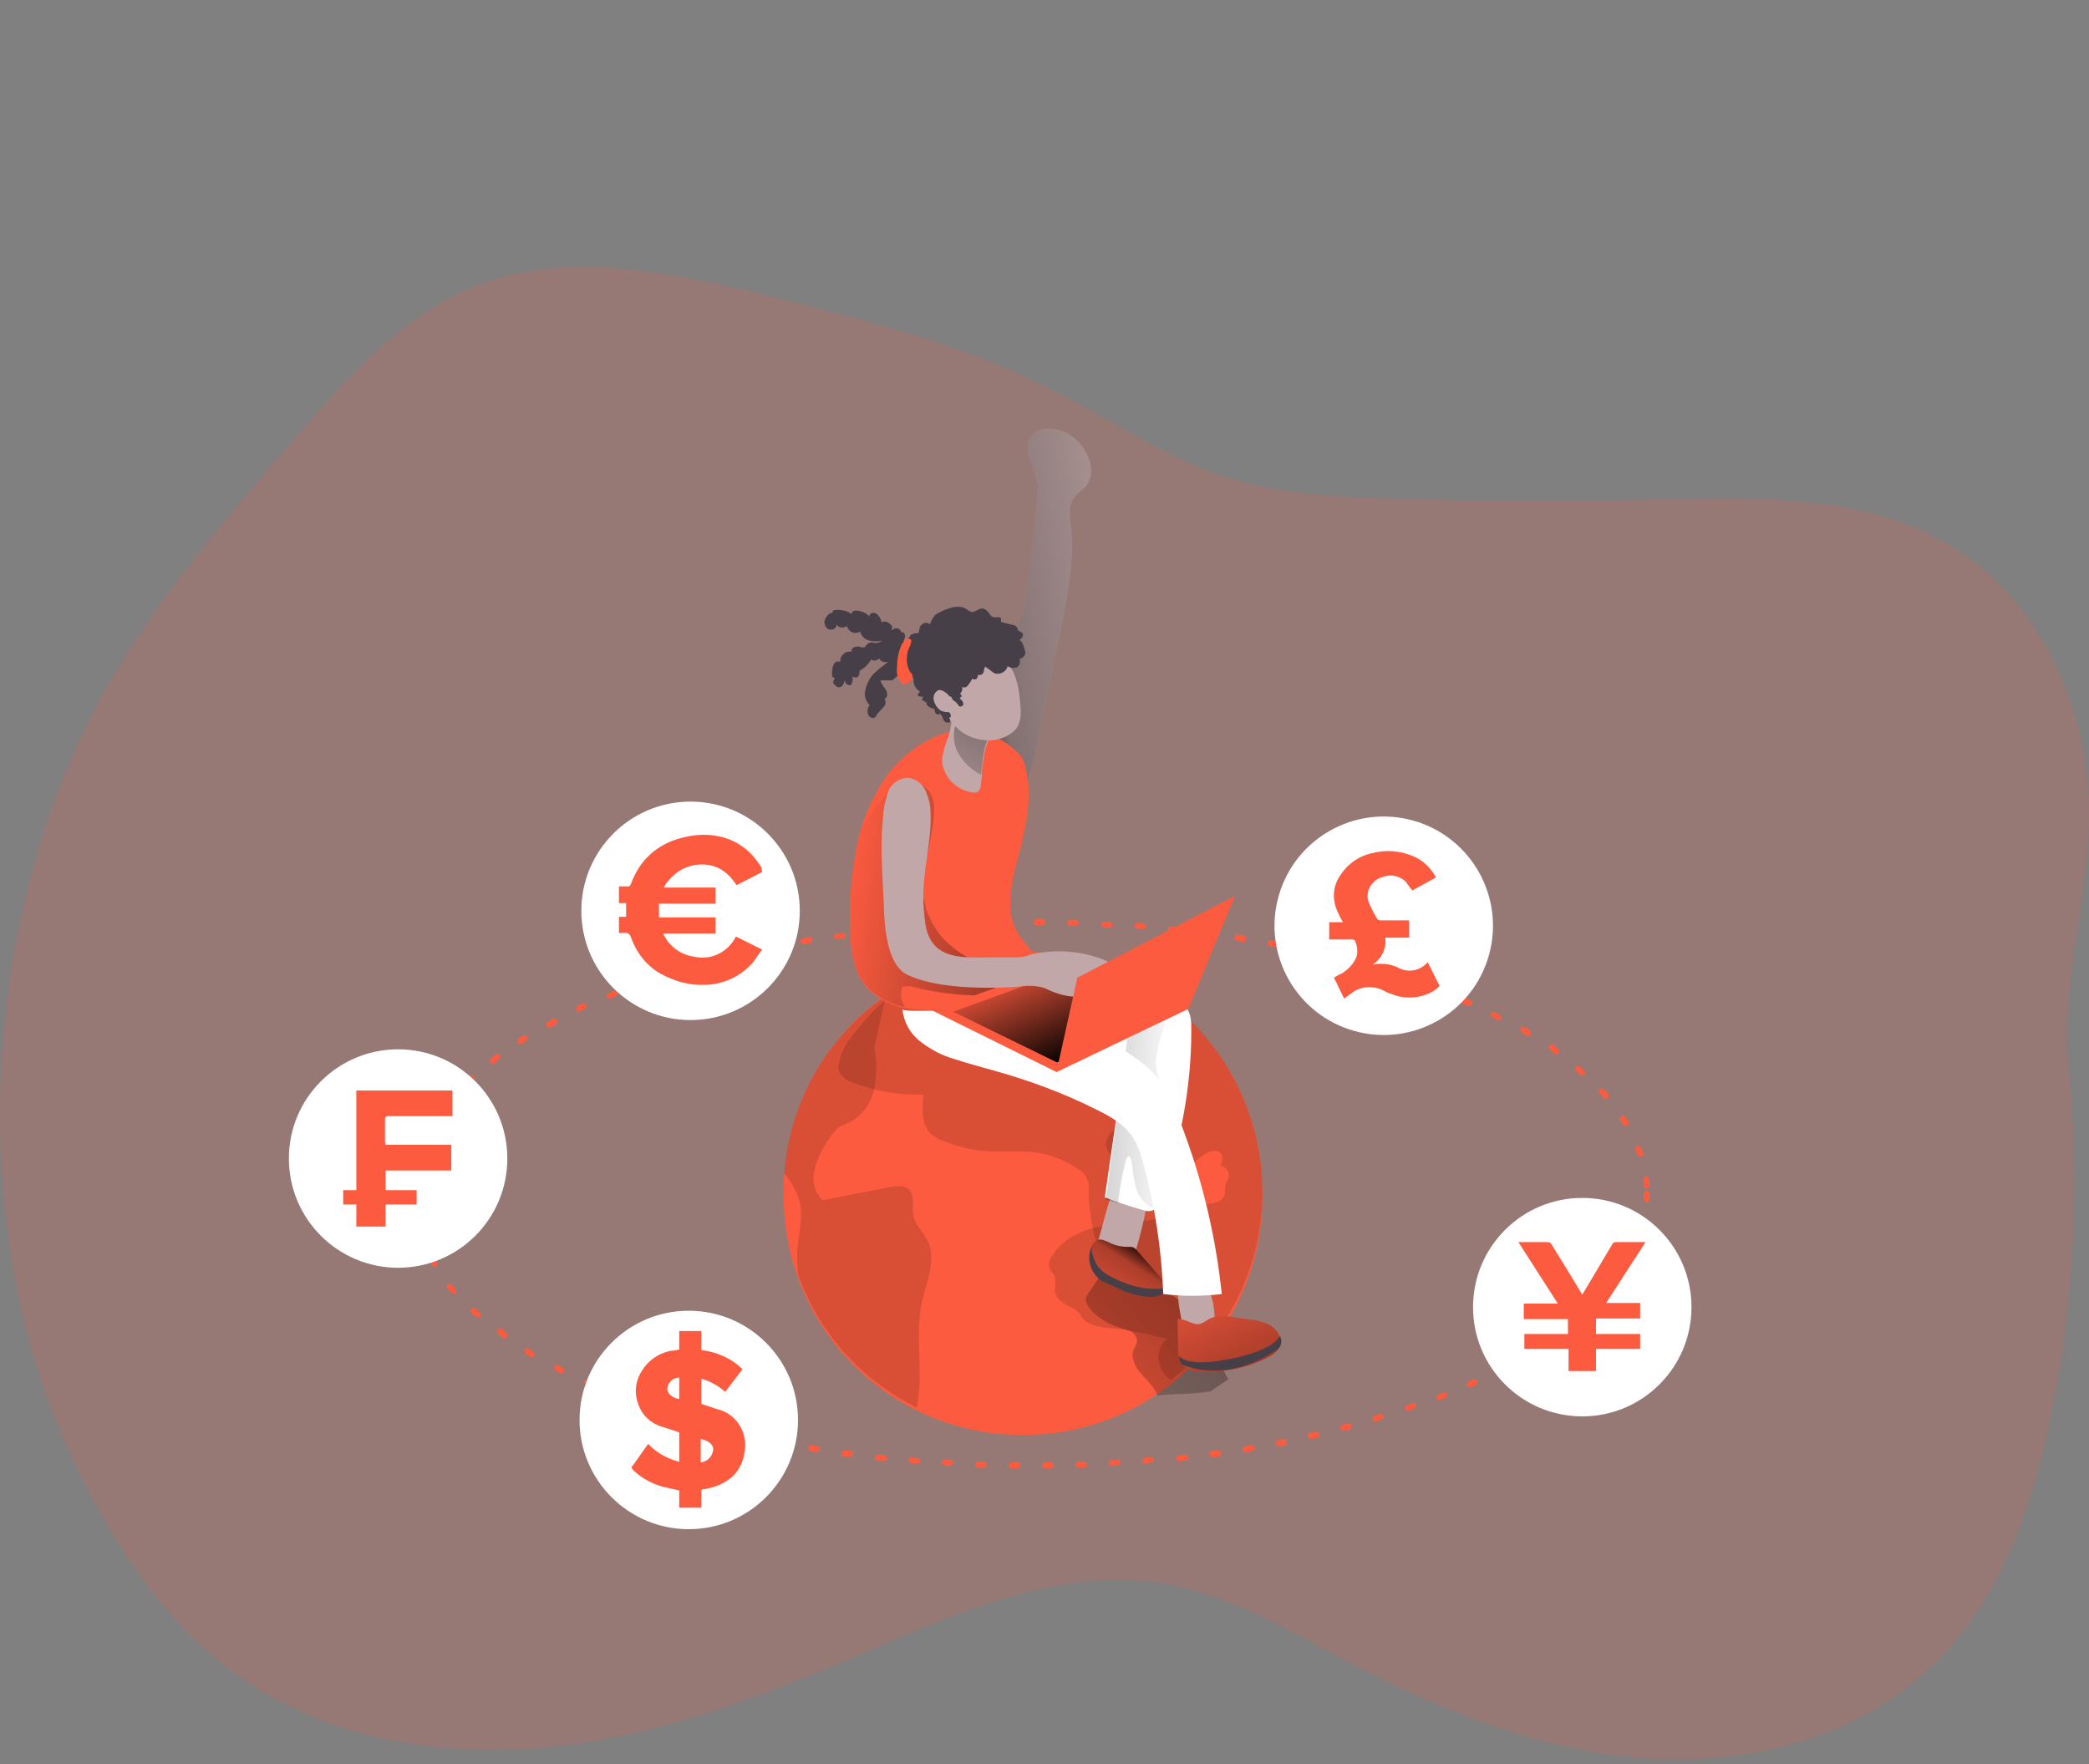 <svg xmlns="http://www.w3.org/2000/svg" xmlns:xlink="http://www.w3.org/1999/xlink" width="350" height="295.6"><rect width="100%" height="100%" fill="#808080" stroke="none"/><style>.O{fill:#fc5b3f}.P{fill:#c1a7a7}.Q{fill:#fff}.R{enable-background:new}</style><path d="M140.2 52.5l-11-2.8c-16.1-3.9-33.5-7.9-49-2-12.6 4.9-22 15.5-30.8 25.7-11.6 13.4-23.2 27-31.9 42.4-20.5 36.7-23.6 88.6-6.2 126.7 6.9 15.2 16.1 29.9 30 39.2 14.4 9.7 32.6 12.7 49.9 11.1s33.9-7.6 49.8-14.3c17.8-7.6 36.6-16.7 55.6-12.9 9.9 2 18.8 7.2 27.7 12 15.6 8.3 32.4 15.4 50.1 16.9s36.5-3 49.3-15.4c12.5-12 17.8-29.6 20.8-46.6 3.2-17.7 3.8-35.8 2.1-53.6-1.7-17.3 5.6-33.8 2.7-51.6-2.2-13.9-9.5-27.5-21.4-35.2-14.7-9.5-33.6-8.8-51.1-8.4-14.9.4-29.8.3-44.8-.2-9.2-.3-18.3-.8-27.1-3.7-9.9-3.3-18.6-9.4-27.9-14.1-11.6-6.1-24.1-9.9-36.8-13.2z" opacity=".18" class="O R"></path><use xlink:href="#J" class="P"></use><linearGradient id="A" gradientUnits="userSpaceOnUse" x1="154.274" y1="106.641" x2="203.039" y2="99.254"><stop offset=".01"></stop><stop offset=".13" stop-opacity=".69"></stop><stop offset=".25" stop-opacity=".32"></stop><stop offset="1" stop-opacity="0"></stop></linearGradient><use xlink:href="#J" fill="url(#A)"></use><path d="M211.5 199.7c.4 22.2-17.3 40.4-39.5 40.7-22.2.4-40.4-17.3-40.7-39.5v-1.2c0-1 0-2.1.1-3.1 1.7-22.1 20.9-38.7 43-37 20.9 1.7 37.1 19.1 37.1 40.1z" class="O"></path><g fill="#020202" class="R"><path d="M154.5 218c-1.3 5.8.3 12-.9 17.8-9.3-4.6-16.4-12.5-19.9-22.3-.2-2-.2-4 .1-6 .3-2.2.7-4.3.1-6.5-.6-1.6-1.4-3.1-2.5-4.4.9-11.9 7-22.7 16.8-29.6.1.3.1.6 0 .8l-1.7 7.7a19.42 19.42 0 010 6.8c-.4 2.2-1.8 4.3-3.7 5.5-.7.3-1.5.7-2.2 1-.7.6-1.2 1.2-1.7 2-1.1 1.6-2 3.3-2.4 5.1-.5 1.9 0 3.8 1.3 5.2l11.2-2.2c1.1-.2 2.6-.4 3.4.5.9 1 .4 2.7.6 4.1.3 1.8 1.9 3.1 2.6 4.8 1.2 3.1-.4 6.5-1.1 9.7z" opacity=".14"></path><path d="M144.3 171.7c-1.6 1.9-3.3 3.8-3.7 6.3-.2.6-.2 1 0 1.6.5.8 1.2 1.4 2.1 1.7 3.8 1.5 7.9 2.2 12 2.1-.2 2.2-.4 5 1.3 6.6.7.6 1.4.9 2.2 1.2 2.5 1 5.1 1.6 7.9 1.7 2.2.1 4.6-.1 6.8.1 2.8.3 5.4 1.3 7.8 2.9.6.4 1.1.8 1.4 1.5a3.73 3.73 0 01.3 2.1c0 2.4.4 4.9.9 7.3.6 2.3 1.6 4.7 3.6 6.1 1 .7 2.2 1.2 3.4 1.5l8.1 2.7c.2.1.4.1.7.1.2-.1.4-.3.5-.5.8-1.8 1.8-3.7 1.4-5.6s-1.9-3.4-2.6-5.1c-1.1-2.8-.3-6.2-1.2-9.1-.7-1.8-1.8-3.4-3.1-4.6-2.3-2.2-4.8-4.4-7.4-6.4-4.1-3.3-8.3-6.6-13.1-8.7-2-.8-4.1-1.7-5.2-3.5-1.3-2.2-.7-5.1-2.2-7.2-1.2-1.7-3.4-2.3-5.4-2.4a19.42 19.42 0 00-9.8 2.3c-3.2 1-4.7 2.9-6.7 5.3z" opacity=".14"></path><path d="M211.5 199.7c0 12.3-5.6 23.9-15.3 31.5a4.67 4.67 0 01-1.4-1.4c-1.2-1.8-.8-4.7 1.1-5.7-.7.4-3.4-.6-4.1-.7l-4.1-.7c-2-.3-5.4-.2-6.6-2.2-.1-.3-.3-.6-.5-.7-.3-.3-.6-.5-.8-.6-1.2-.6-2.7-1.3-3-2.6-.2-1 .3-2.2-.2-3-.2-.3-.4-.5-.6-.7-.4-.8-.3-1.8.3-2.5 1.8-3 5.3-4.5 8.8-5.1s7-.5 10.4-1.5c2.2-.7 4.1-1.7 6.4-2 1.2-.2 2.7-.3 3.2-1.4.3-.7 0-1.4.3-2.1.1-.3.3-.6.4-.8.3-.8-.2-1.8-1-2.1-.1 0-.2-.1-.3-.1.3-.7.5-1.7-.1-2.2-.4-.3-.9-.4-1.5-.2-1.4.4-2.4 1.6-3.7 2.4-4 2.8-9.5 1.9-12.8-1.5-.6-.5-.9-1.1-1.1-1.8-.1-1.2.6-2.3 1.7-2.9 1.1-.5 2.2-.7 3.5-.7-.5-2.9-.9-5.8-1.3-8.7-6.6 1.8-9.4-4.6-10.3-9.8s2.8-7.2 7.7-7.5c14.9 6.2 24.9 21 24.9 37.3z" opacity=".14"></path></g><linearGradient id="B" gradientUnits="userSpaceOnUse" x1="215.28" y1="203.013" x2="159.334" y2="254.728"><stop offset=".01"></stop><stop offset=".13" stop-opacity=".69"></stop><stop offset=".25" stop-opacity=".32"></stop><stop offset="1" stop-opacity="0"></stop></linearGradient><path d="M181.9 217.5c0 2.2 3.6 4.3 5.3 4.8l2.2.7c.7.4 1.1 1 1.1 1.8-.1.7-.6 1.1-.7 1.8-.1.6 0 1.1.2 1.6.7 2.2 3.3 3.5 3.9 5.6 3.7-.4 5.3-.1 8.9-.7l3-2-4.6-8.5c-.6-1.2-1.3-2.3-2.2-3.4-1-1-2.2-2-3.4-2.7-3.2-2.1-6.5-3.9-9.9-5.5.6.4-3.8 6-3.8 6.5z" fill="url(#B)"></path><path d="M184.1 207.5c-.4 1.2-.7 2.6 0 3.7.4.5.8.7 1.3.9 1.2.6 2.7.5 3.8-.4.6-.7.9-1.4 1.1-2.2.9-3 1.6-6 2.1-9.1.1-.3.1-.6 0-.8-.2-.3-.4-.6-.7-.7-1.6-.8-4.1-1.6-5.1.4-1.1 2.5-1.7 5.6-2.5 8.2z" class="P"></path><use xlink:href="#K" class="O"></use><path d="M203.5 221.2c0 .2 0 .5-.1.7s-.3.4-.5.6a3.81 3.81 0 01-2.2.7c-.8 0-1.6-.3-2.2-.9-.4-.6-.6-1.3-.7-2-.3-1.5-.5-3.1-.5-4.6-.1-.4.1-.7.5-.7h.1c1.3-.3 3.7-.9 4.4.7.9 1.6 1.2 3.5 1.2 5.5z" class="P"></path><use xlink:href="#L" class="O"></use><linearGradient id="C" gradientUnits="userSpaceOnUse" x1="191.647" y1="208.213" x2="182.782" y2="222.275"><stop offset=".01"></stop><stop offset=".13" stop-opacity=".69"></stop><stop offset=".25" stop-opacity=".32"></stop><stop offset="1" stop-opacity="0"></stop></linearGradient><use xlink:href="#K" fill="url(#C)"></use><path d="M182.9 209.7l.3 1c.2.5.4.9.6 1.3.4.5.7.8 1.2 1.2 1.2.8 2.5 1.4 3.9 1.9 2.2.8 4.4 1 6.6.7a2.17 2.17 0 01-1 1.1c-.5.2-1 .4-1.5.4-2.1-.1-4.1-.6-5.9-1.6l-2.1-.9c-.3-.1-.6-.3-.8-.5-.4-.3-.7-.7-.9-1-.5-.7-.7-1.5-.8-2.3 0-.4 0-.8.1-1.2 0-.2.3-.9.5-.9-.2.2-.2.5-.2.8z" fill="#473f47"></path><linearGradient id="D" gradientUnits="userSpaceOnUse" x1="210.353" y1="235.52" x2="198.894" y2="209.747"><stop offset=".01"></stop><stop offset=".13" stop-opacity=".69"></stop><stop offset=".25" stop-opacity=".32"></stop><stop offset="1" stop-opacity="0"></stop></linearGradient><use xlink:href="#L" fill="url(#D)"></use><path d="M195.9 167.4c1 .2 2.1.7 2.8 1.4.9 1 .9 2.5.9 3.8 0 9.8-1.9 19.5-5.3 28.6-.2.7-.6 1.3-1.2 1.6-.6.2-1.1.1-1.7-.1-2.2-.6-4.2-1.3-6.3-2.1l2.7-18.6c.1-.6.1-1-.1-1.6-.2-.4-.5-.7-.8-.8-3.2-2.3-6.5-4.4-9.9-6.2-2.8-1.4-6-3.1-6.7-6.2-.3-1-.1-2.2.6-3 .5-.5.9-.7 1.5-1 1.9-.9 4.1-2.1 6.3-1.9 1.7.2 2.3 1.1 3.7 1.9 4 2.2 9.3 2.9 13.5 4.2z" class="Q"></path><linearGradient id="E" gradientUnits="userSpaceOnUse" x1="127.954" y1="183.409" x2="197.419" y2="186.218"><stop offset="0"></stop><stop offset="1" stop-opacity="0"></stop></linearGradient><path d="M187.4 201.6c-.2-.1.6-4.5.7-4.9.2-.8.8-4.7 1.5-2.1.1.6.2 1.1.2 1.8l.4 2.1c.1.6.3 1 .5 1.6.5.7 1 1.4 1.7 1.9.1.1.3.2.5.3.3 0 .5-.3.6-.5.3-.7.4-1.6.4-2.4.1-4.7 2.5-8.8 2.4-13.6 0-1.1-1.1-2.6-1.6-3.7-.4-.8-.7-1.8-.9-2.7-.6-3.2 1.3-6.3 1.6-9.5L189 173l-3.7 28 2.1.6z" fill="url(#E)"></path><path d="M170.9 164.7l-3.9 2c-.4.2-.7.3-1 .5-4.1 1.7-8.6 2.3-13 1.9-.5-.1-.9-.1-1.3-.2-2.5-.4-4.9-1.7-6.6-3.6-2.1-2.4-2.5-5.9-2.7-9.2v-.9a61.66 61.66 0 01.9-12.1c.7-4.8 2.6-9.3 5.3-13.2 1.9-2.5 4.3-4.6 7.1-6 2.9-1.5 6.4-2.2 9.5-1.2 1.6.6 3.1 1.5 4.4 2.6.5.4.9.7 1.3 1.2.6.7.8 1.6 1 2.5 1.3 5.6-.5 11.3-1.9 16.9-.7 3.2-1.3 6.6.1 9.6 1.9 4.1 7 5.8.8 9.2z" class="O"></path><linearGradient id="F" gradientUnits="userSpaceOnUse" x1="214.071" y1="158.502" x2="141.845" y2="148.222"><stop offset="0"></stop><stop offset="1" stop-opacity="0"></stop></linearGradient><path d="M170.9 164.7c-.1 1.3-1.8 1.8-3 1.9l-.8.1c-4.7.3-9.4-.2-13.9-1.3-.6-.2-1.1-.2-1.8-.1-.1 0-.2.1-.3.1v.3c-.3 1-.1 2.2.6 3-2.5-.4-4.9-1.7-6.6-3.6-2.1-2.4-2.5-5.9-2.7-9.2v-.9c-.1-2.4 0-4.8.2-7.2.1-2.2.4-4.3.9-6.4 1.3-3.9 3.7-7.4 6.9-10 .3-.3.7-.5 1-.7.8-.2 1.8-.1 2.5.5.7.3 1.2.7 1.7 1.3.6.8.9 1.8.9 2.8 0 1.4-.1 2.7-.4 4-.3 2-.7 4-1.3 5.9-.3.7-.5 1.4-.7 2.2a5.39 5.39 0 00.5 2.8c.4.7.4 1.6.7 2.4.6 1.7 1.5 3.3 2.7 4.6 2.5 2.7 5.9 4.4 9.5 5.1.7.1 1.5.3 2.2.6.8.3 1.2 1.1 1.2 1.8z" fill="url(#F)"></path><path d="M159.1 130.6c1 1.2 2.5 2.1 4.1 2.2.3 0 .5 0 .7-.2s.4-.6.4-.8c.1-.7.2-1.5.2-2.2s.2-1.9.3-2.5c.2-1.9.9-3.7 2.1-5.1.2-.3.5-.7.8-.8 2-1.8-6.1-1.1-7.1-3.5-1.2 1.6-1.1 3.8-1.7 5.7-.4.9-.7 1.9-.9 2.9-.4 1.3 0 2.9 1.1 4.3z" class="P"></path><linearGradient id="G" gradientUnits="userSpaceOnUse" x1="167.286" y1="114.46" x2="154.891" y2="141.516"><stop offset=".01"></stop><stop offset=".13" stop-opacity=".69"></stop><stop offset=".25" stop-opacity=".32"></stop><stop offset="1" stop-opacity="0"></stop></linearGradient><path d="M164.3 129.8l.1-.4.3-2.5c.2-1.9.9-3.7 2.1-5.1l.1-.2s-6.4-4.2-7 .7c-.8 4.9 4.4 7.5 4.4 7.5z" fill="url(#G)"></path><path d="M171 118.9c.1 1-.1 2.1-.6 3-.3.4-.6.7-.9.9-2.5 1.9-6.4 1.5-8.8-.5-2.4-2.2-3.9-5.1-3.9-8.4a6.51 6.51 0 011.3-4.7c1.3-1.2 3.1-1.7 4.8-1.3 2.3.6 4.4 1.8 6.1 3.5 1.5 1.7 1.9 5.1 2 7.5z" class="P"></path><path d="M193.9 180.5c1.3 1.7 2.3 3.6 3.1 5.6 4 9.8 6.6 20.1 7.7 30.7-3.3.4-6.6.4-9.8 0-.3-7.5-1.4-14.9-3.4-22.1-.4-1.5-.9-3-1.8-4.3-1.5-2.2-3.8-3.4-6.2-4.6-5.2-2.6-10.8-4.7-16.5-6.3-2.4-.7-4.8-1.3-7.2-2.1-2.1-.6-3.9-1.6-5.6-2.9s-2.8-3.3-3-5.4c0 .6 11.9 0 13-.2 3.7-.4 8.1-2.6 11.8-1 2.9 1.2 5.5 3.7 8.1 5.4 3.3 2.2 7.3 4.2 9.8 7.2z" class="Q"></path><path d="M177 179.6l-20.8-10.3 24-8.6 18.9 8.3z" class="O"></path><linearGradient id="H" gradientUnits="userSpaceOnUse" x1="181.105" y1="177.07" x2="173.101" y2="159.161"><stop offset="0"></stop><stop offset="1" stop-opacity="0"></stop></linearGradient><path d="M177.1 178l-17.4-8.5 20.1-7.3 15.8 7z" fill="url(#H)"></path><path d="M148.1 135.5c-.1.4-.1.7-.1 1-.6 5.2-.1 10.5.1 15.7.1 3.3.6 9.5 3.9 11.1 6.4 3.1 18.6 2 18.6 2 1.4-.2 2.9-.2 4.3.2.7.3 1.5.7 2.2.9 2.7 1 5.7.6 8.5 0 .5-.1.9-.2 1.4-.5 1.1-.7 1-2.5.2-3.6-.9-.9-2.2-1.6-3.4-1.9-3.6-1.2-7.4-1.3-11-.5-.5.2-.9.3-1.4.4-.6.1-1.1.1-1.7.1h-4.3c-5 .1-9.6.1-10.4-5.9-.3-2.2-.4-4.4-.2-6.6.3-3.9 1.3-8 1.1-11.9 0-1.3-.4-2.5-.9-3.7-.6-1.1-1.7-1.9-3-2a3.83 3.83 0 00-3.1 2.1c-.4 1.2-.7 2.2-.8 3.1z" class="P"></path><path d="M206.9 150.1l-26.4 13.7-3.5 15.8 22.1-10.6z" class="O"></path><path d="M171.2 107.6c-.1-.2-.3-.3-.4-.4.4-.2.6-.6.6-.9-.1-.4-.4-.4-.7-.6s-.1-.4-.4-.7c-.2-.2-.4-.3-.6-.3l-2-.5c0-.3.1-.6-.1-.7-.2-.2-.7 0-1.1-.1-.6-.1-.7-.7-1.2-1.1-.8-.8-1.5 0-2.2.2s-1.1-.7-2.1-.8c-.7-.1-1.4 0-2.2.3-.7.2-1.4.6-2.1 1-.4.5-.7 1-.9 1.6-.5-.4-1.1-.3-1.5.2l-.1.1c-.2.4-.1.8-.4 1.2h-.6c-.2.1-.4.1-.6.3-.3.3-.5.7-.5 1-.3-.1-.6-.1-.8.1.2-.3.3-.6.3-.8.1-.2 0-.5-.2-.7s-.6 0-.5.3c.2-.4 0-.8-.4-1-.4-.1-.8 0-1.1.3-.1-.1.1-.4.1-.6 0-.1-.1-.1-.1-.2-.3-.3-.6-.5-.8-.6-.3-.1-.7-.1-.9.1-.1-.7-.7-1.8-1.6-1.6-.3.1-.5.4-.4.6-.7-.7-1.5-1-2.4-1-.3 0-.7.3-.6.6-.8-.6-1.8-.8-2.8-.7-.2 0-.4.1-.4.3-.1.2.2.4.3.2-.5-.1-1 .1-1.3.6-.5.6-.5 1.4.1 2 .6.5 1.7 0 1.5-.7.5.6 1.1.7 1.8.3.2.7.9 1.3 1.7 1.1.2 0 .4-.1.5-.2.2.7.7 1.3 1.5 1.5a4.11 4.11 0 002.2 0c-.4.3-.8.5-1.4.4-.2-.1-.5-.1-.7 0-.3.1-.5.3-.7.6l-.1.1c-.2.1-.5.1-.7 0-.3-.1-.7-.1-1 0-.4.1-.6.5-.5.8-.8-.2-1.7.4-1.9 1.2v.5c-.5-.2-.9 0-1.1.4-.1.2-.2.4-.2.6-.1.4-.1.7-.1 1.1 0 .2 0 .3.1.4s.2.2.4.2c-.2.2-.3.6-.3.8 0 .1.1.2.2.3.2.2.4.4.6.4.3.1.5 0 .7-.2.3-.2.3-.7.5-.9 0 .2 0 .4.2.6.2.1.4.2.6.2.1 0 .1 0 .2-.1 0 0 .1-.1.1-.2.2-.4.2-.8.1-1.2.2.2.5.2.7.2.3-.1.4-.3.5-.6v-.4c0-.2.3-.3.5-.4.2-.2.4-.3.6-.5.1-.1.9-1 .8-1.1.5.3 1 .2 1.4-.2.3.6.9.7 1.5.6-.9.7-1.9 1.4-2.6 2.2s-1.2 2-1.3 3.1c0 .6.2 1.1.5 1.6.4.5 1 .7 1.6.5 0-.3-.4-.6-.7-.5h-.1c-.4.1-.6.4-.7.7-.2.4-.2.9 0 1.3s.7.6 1.1.4c.2-.2.3-.4.4-.6l1-1.1c.4-.4.5-.9.2-1.4.6-.3.5-1 .2-1.6-.4-.5-.7-.9-.9-1.5h2l.9-.8c.8.5 1.8.7 2.7.4-.2.9.3 1.9 1.1 2.3-.2.1-.4.3-.4.5s.2.3.3.3h.5c.1.1-.1.3-.1.5 0 .1.1.2.2.2.2.1.4.3.6.3-.1.1-.1.3 0 .4l.3.3c.3.2.7.3 1 .4 0 .2 0 .4.1.6a.55.55 0 00.5.3c.1 0 .2-.1.3-.1s.1.1.1.1c.2.2.3.4.4.7 0 .1.1.2.1.3.1.1.2.2.4.3s.4.1.6 0c.1-.1.1-.3.1-.4-.1-.1-.1-.3-.2-.4.1 0 .2 0 .3-.1v-.3c-.1-.3-.3-.5-.5-.7v-.1s0-.1.1-.1c.2-.2 0-.5-.1-.7s-.3-.5-.2-.7c.1-.1.1-.2.2-.3s.1-.4.2-.5.3 0 .4.1.1.3.2.4c.2.2.4.3.6.5.1.1.3.3.4.5s.4.2.6.1c.1-.1.2-.2.2-.3 0-.3-.1-.5-.3-.7l-.2-.2c-.1-.1-.1-.2 0-.3.1 0 .2 0 .2-.1v-.1c0-.1-.1-.2-.1-.2l-.1-.1v-.1c.1-.2.2-.3.3-.5.1-.3 0-.6-.2-.7.4.3.9.2 1.2-.2s.5-.7.7-1.1c.3.2.7.2.8-.1.2-.3.2-.7-.1-.8h-.3c.3.1.5.2.7.3.3 0 .6-.1.7-.3.2-.3.1-.8.4-1.1l1.5 1.1c.9.3 1.9-.2 2.2-1.1v-.1c.5.3 1 .4 1.6.2.5-.4.6-.9.4-1.4.6-.1 1-.6 1-1.1-.3-1.1-.4-1.4-.6-1.7zm26.3 119.5s.9 1.9 7.3.8c6.4-1 9.3-3 9.6-4.1a1.72 1.72 0 01-.7 2.5c-1.6.9-7.7 5.1-15.2 2.5 0 .1-.9-.1-1-1.7z" fill="#473f47"></path><path d="M157.5 115.6c-.1 0-.3 0-.4.1-.5.3-.7.8-.7 1.4.1.6.3 1 .7 1.5.2.2.4.4.6.5.3.1.7.2.9.2h.4c.3-.1.4-.4.4-.7.1-.7-.1-1.3-.4-2-.1-.2-.3-.4-.5-.5-.2-.2-.5-.4-1-.5z" class="P"></path><path d="M150.9 108.4c-.4 1-.6 2.2-.6 3.4-.1.7 0 1.2.2 1.8.2.4.5.7.7 1 .6.1 1.1-.2 1.5-.6.1-.1.2-.2.2-.4.1-.4-.1-.7-.4-1-.6-1-.7-2.3-.4-3.5.2-.7 1.3-2.3-.2-2.1-.3.2-.8.8-1 1.4zM170.4 246h-.9a.5.5 0 110-1h.9a.5.5 0 110 1zm4.7 0a.5.5 0 110-1h.9a.5.5 0 110 1h-.9zm-10.3-.1h-.9a.47.47 0 01-.5-.5.47.47 0 01.5-.5h.9a.5.5 0 110 1zm15.9 0a.5.5 0 110-1h.9a.5.5 0 110 1h-.9zm-21.5-.3l-.9-.1c-.3 0-.5-.3-.5-.5a.47.47 0 01.5-.5l.9.1a.47.47 0 01.5.5c-.1.3-.2.5-.5.5zm27.1 0a.5.5 0 110-1l.9-.1a.5.5 0 110 1l-.9.1zm-32.7-.4l-.9-.1c-.3 0-.5-.3-.5-.5 0-.3.3-.5.6-.4l.9.1a.47.47 0 01.5.5c-.1.3-.3.4-.6.4zm38.3 0a.5.5 0 110-1l.9-.1c.3 0 .5.2.5.4 0 .3-.2.5-.4.5l-1 .2zm-43.9-.4l-1-.1c-.3 0-.5-.3-.4-.6s.3-.5.6-.4l.9.1a.47.47 0 01.5.5c0 .3-.3.5-.6.5zm49.6 0a.5.5 0 110-1l.9-.1c.3 0 .5.2.6.4 0 .3-.2.5-.4.6l-.9.1h-.2zm-55.2-.7l-1-.1c-.3 0-.5-.3-.4-.6s.3-.5.6-.4l.9.1c.3 0 .5.3.4.5-.1.2-.3.4-.5.5zm60.7 0a.5.5 0 110-1l.9-.1c.3 0 .5.1.6.4 0 .3-.1.5-.4.6l-1.1.1zm-66.2-.8l-1-.2c-.3 0-.5-.3-.5-.5 0-.3.3-.5.5-.5h.1l.9.2c.3 0 .5.3.4.6-.1.2-.3.3-.4.4zm71.8 0a.5.5 0 110-1l.9-.2c.3 0 .5.1.6.4 0 .3-.1.5-.4.6l-1.1.2zm-77.3-1l-1-.2c-.3-.1-.4-.3-.4-.6s.3-.4.6-.4l.9.2c.3.1.4.3.4.6-.1.2-.3.3-.5.2v.2zm82.8 0c-.2 0-.4-.2-.5-.4 0-.3.1-.5.4-.6l.9-.2c.3 0 .5.1.6.4s-.1.5-.3.6l-.9.2h-.2zm-88.4-1.2l-1-.2c-.3-.1-.5-.3-.4-.6s.3-.5.6-.4l.9.2c.3.1.4.3.4.6-.1.2-.3.4-.5.4zm93.8-.1c-.3 0-.5-.2-.5-.4 0-.3.2-.5.4-.5l.9-.2c.3-.1.5.1.6.4s-.1.5-.4.6l-1 .1zm-99.3-1.3l-1-.2c-.3-.1-.4-.4-.4-.6.1-.3.4-.4.6-.4l.9.3c.3.1.4.3.4.6-.1.2-.2.3-.5.3zm104.8 0c-.3 0-.5-.2-.6-.4s.2-.5.4-.6l.9-.2c.3-.1.6.1.6.4s-.1.6-.4.6l-.9.2zm-110.2-1.5l-1-.3c-.3-.1-.4-.3-.3-.6.1-.3.4-.4.6-.3l.9.3c.3 0 .5.3.4.6 0 .2-.3.4-.6.3zm115.6 0c-.2 0-.4-.1-.5-.4s.1-.5.3-.6l.9-.3c.3-.1.5.1.6.3.1.3-.1.5-.3.6l-1 .4zm-120.9-1.7h-.2l-.9-.3c-.3-.1-.4-.3-.4-.6s.3-.4.6-.4h.1l.8.3c.3.1.4.4.3.6 0 .2-.2.3-.3.4zm126.3-.1a.47.47 0 01-.5-.5c0-.2.1-.4.4-.5l.8-.3c.2-.1.5 0 .6.3.1.3-.1.5-.3.6l-1 .4zm-131.6-1.8h-.2l-.8-.4c-.3-.1-.4-.4-.3-.6.1-.3.4-.4.6-.3l.8.4c.3.1.4.4.3.6 0 .2-.2.4-.4.3zm136.9 0a.55.55 0 01-.5-.3c-.1-.3 0-.5.3-.6l.8-.4c.3-.1.5 0 .6.3s0 .5-.3.6l-.9.4zm-142-2.1H99l-.8-.4c-.2-.1-.4-.4-.3-.6.1-.3.4-.4.7-.2l.8.4c.3.1.4.4.2.7-.2 0-.3.1-.4.1zm147.1-.1a.55.55 0 01-.5-.3c-.1-.2 0-.5.2-.6l.8-.4c.2-.1.5 0 .7.2.1.3 0 .5-.2.7l-.8.4h-.2zm-152.2-2.3h-.2l-.8-.5c-.2-.1-.3-.4-.2-.7.1-.2.4-.3.6-.2l.8.5c.2.1.3.4.2.6s-.3.3-.4.3zm157.3-.1c-.3.1-.5-.1-.6-.4-.1-.3.1-.5.4-.6l.8-.5c.2-.1.5 0 .7.2.1.2 0 .5-.2.7l-.8.5c-.1 0-.2 0-.3.1zm-162.3-2.6c-.1 0-.2 0-.3-.1l-.7-.5c-.2-.2-.3-.5-.1-.7.1-.2.4-.3.6-.1l.7.5c.2.1.3.4.2.7 0 .1-.2.1-.4.2zm167.2-.2c-.2 0-.3-.1-.4-.2-.1-.2-.1-.5.2-.7l.7-.5c.2-.1.5 0 .7.2.1.2 0 .5-.2.6l-.7.5c-.1.1-.2.1-.3.1zm-171.8-3c-.1 0-.2 0-.3-.1l-.7-.6c-.2-.2-.3-.5-.1-.7.1-.2.4-.3.6-.2l.1.1.7.6c.2.2.3.5.1.7-.2.2-.2.2-.4.2zm176.5-.1a.47.47 0 01-.5-.5c0-.2.1-.3.2-.4l.7-.6c.2-.2.5-.1.7.1s.1.5-.1.7c-.3.2-.5.4-.7.6-.1.1-.2.1-.3.1zm-180.9-3.4c-.1 0-.2-.1-.3-.1l-.8-.6c-.2-.2-.2-.5 0-.7s.5-.2.7 0l.7.7c.2.2.2.5.1.7h-.4zm185.3-.2a.76.76 0 01-.4-.2c-.2-.2-.2-.5 0-.7l.7-.7c.2-.2.5-.2.7 0 .2.2.2.5 0 .7v.1l-.7.7c-.2.1-.3.1-.3.1zm-189.3-3.7a.76.76 0 01-.4-.2l-.7-.7c-.2-.2-.2-.5 0-.7.2-.2.5-.1.7.1l.6.7c.2.2.2.5 0 .7 0 .1-.1.1-.2.1zm193.2-.2a.47.47 0 01-.5-.5c0-.1 0-.2.1-.3l.6-.7c.2-.2.5-.2.7-.1.2.2.2.5.1.7l-.7.7c-.1.1-.1.2-.3.2zm-196.5-4.4c-.2 0-.3-.1-.4-.2l-.5-.8c-.1-.2 0-.5.2-.7.2-.1.5 0 .6.2.2.3.3.6.5.8.1.2.1.5-.2.7h-.2zm199.7-.2c-.1 0-.2 0-.3-.1-.2-.1-.3-.4-.2-.7.2-.3.3-.6.5-.8.1-.2.4-.3.7-.2.2.1.3.4.2.7-.2.3-.3.6-.5.8 0 .2-.2.3-.4.3zm-202.1-4.9a.55.55 0 01-.5-.3l-.3-.9c-.1-.3.1-.6.4-.6.3-.1.6.1.6.4l.3.8c.1.3 0 .5-.3.6h-.2zm204.5-.1c-.4-.1-.5-.4-.4-.6l.3-.8c.1-.3.4-.4.6-.4.3.1.4.4.4.6l-.3.9c-.2.2-.4.3-.6.3zm-205.5-5.3a.47.47 0 01-.5-.5v-.9a.47.47 0 01.5-.5.47.47 0 01.5.5v.9a.47.47 0 01-.5.5zm206.5-.3c-.3 0-.5-.3-.5-.5v-.9a.5.5 0 111 0v.9a.47.47 0 01-.5.5zm0-2.3a.47.47 0 01-.5-.5c0-.3 0-.7-.1-.9 0-.3.2-.5.5-.6.3 0 .5.2.5.4 0 .3.1.7.1.9 0 .4-.2.7-.5.7zm-206-3c-.4 0-.5-.3-.5-.6.1-.3.2-.7.2-.9.1-.3.3-.4.6-.4.3.1.4.3.3.6s-.2.6-.2.8c-.1.4-.3.5-.4.5zm204.9-2.4a.55.55 0 01-.5-.3l-.3-.8c-.1-.3 0-.5.3-.6.3-.1.5 0 .6.3.1.3.2.6.4.9.1.3 0 .5-.3.6-.1-.1-.2-.1-.2-.1zm-203.1-2.8h-.2c-.2-.1-.3-.4-.2-.6.1-.3.3-.6.5-.8.1-.2.4-.3.7-.2.2.1.3.4.2.7l-.4.8c-.3 0-.4.1-.6.1zm200.7-2.3c-.2 0-.3-.1-.4-.2l-.5-.7c-.2-.2-.1-.5.1-.7.2-.1.5-.1.7.1l.5.8c.1.2.1.5-.2.7h-.2zm-197.7-2.5c-.1 0-.2 0-.3-.1-.2-.2-.3-.5-.1-.7l.6-.7c.2-.2.5-.2.7 0a.47.47 0 01.1.6l-.6.7c-.2.2-.3.3-.4.2zm194.4-2a.76.76 0 01-.4-.2c-.2-.2-.4-.5-.7-.7-.2-.2-.2-.5 0-.7s.5-.2.7 0l.7.7c.2.2.2.5 0 .7-.1.2-.2.2-.3.2zm-190.7-2.2a.47.47 0 01-.5-.5c0-.1 0-.3.1-.3l.7-.7c.2-.2.5-.2.7 0 .2.2.2.5 0 .7l-.7.7c0 .1-.2.1-.3.1zm186.7-1.7c-.1 0-.2 0-.3-.1l-.7-.6c-.2-.2-.2-.5-.1-.7.2-.2.5-.2.7-.1l.7.7c.2.2.2.5 0 .7-.1 0-.3.1-.3.1zm-182.5-2a.47.47 0 01-.5-.5.76.76 0 01.2-.4l.7-.6c.2-.2.5-.1.7.1s.1.5-.1.7l-.7.6c-.1.1-.2.1-.3.1zm178.1-1.6c-.1 0-.2 0-.3-.1l-.7-.6c-.2-.2-.3-.5-.1-.7s.5-.3.7-.1l.7.6c.2.2.3.5.1.7s-.4.2-.4.2zm-173.5-1.7a.47.47 0 01-.5-.5c0-.2.1-.3.2-.4l.7-.5c.2-.1.5-.1.7.2s.1.5-.2.7l-.7.5h-.2zm168.8-1.3c-.1 0-.2 0-.2-.1l-.8-.5c-.2-.1-.3-.4-.2-.7.1-.2.4-.3.7-.2l.8.5c.2.1.3.4.2.7-.2.2-.4.3-.5.3zm-164-1.5a.47.47 0 01-.5-.5c0-.2.1-.4.3-.4l.8-.5c.2-.1.6 0 .7.2s0 .6-.2.7l-.8.5c-.2-.1-.3 0-.3 0zm159-1.2c-.1 0-.2 0-.2-.1l-.8-.4c-.2-.1-.3-.4-.2-.6.1-.2.4-.4.7-.2l.8.5c.2.1.3.4.2.7-.2 0-.3.1-.5.1zm-154-1.4c-.2 0-.4-.1-.4-.3-.1-.2 0-.5.2-.7l.8-.4c.3-.1.5.1.6.3s0 .5-.2.6l-.8.4c0 .1-.1.1-.2.1zm149-1h-.2l-.8-.4c-.2-.1-.4-.4-.2-.7.1-.2.4-.3.6-.3l.8.4c.3.1.4.3.4.6-.2.4-.4.5-.6.4zm-143.8-1.2a.55.55 0 01-.5-.3c-.1-.3 0-.5.3-.6l.8-.4c.3-.1.5 0 .6.3.1.2 0 .5-.3.6l-.9.4zm138.6-1h-.2l-.8-.4c-.3-.1-.4-.3-.4-.6s.3-.4.6-.4h.1l.8.4c.3.1.4.4.3.6s-.3.3-.4.4zm-133.4-1a.55.55 0 01-.5-.3c-.1-.3 0-.5.3-.6l.9-.3c.3-.1.5 0 .6.3.1.3-.1.5-.3.6l-.8.3h-.2zm128.1-.9h-.2l-.8-.3c-.3-.1-.4-.4-.3-.7s.4-.4.7-.3l.9.3c.3.1.4.4.3.6-.3.2-.4.4-.6.4zm-122.8-1c-.3 0-.5-.1-.6-.4 0-.3.1-.5.4-.6l.9-.3c.3-.1.5.1.6.3.1.3 0 .5-.3.6l-1 .4zm117.4-.7l-1-.3c-.3-.1-.4-.4-.3-.7s.3-.4.6-.3l.9.3c.3.1.4.3.3.6-.1.3-.3.4-.5.4zm-112-.9c-.3 0-.5-.1-.6-.4 0-.3.1-.5.4-.6l.9-.3c.3 0 .5.2.6.4 0 .2-.1.5-.3.6l-1 .3zm106.6-.6l-1-.2c-.3-.1-.4-.3-.4-.6.1-.3.3-.4.6-.4l.9.2c.3 0 .5.3.4.6s-.2.5-.5.4zm-101.1-.8c-.3 0-.5-.2-.6-.4 0-.3.2-.5.4-.6l.9-.2c.3-.1.6.1.6.4s-.1.6-.4.6l-.9.2zm95.7-.5l-1-.2c-.3-.1-.4-.3-.4-.6s.3-.4.6-.4l.9.2c.3 0 .5.3.5.5-.2.4-.3.6-.6.5zm-90.2-.7c-.2 0-.4-.2-.5-.4-.1-.3.1-.5.4-.6l.9-.2c.3 0 .5.1.6.4s-.1.5-.4.6l-1 .2zm84.7-.5l-1-.2c-.3-.1-.4-.3-.4-.6.1-.3.3-.4.6-.4l.9.2c.3.1.4.3.4.6-.1.3-.4.4-.5.4zm-79.2-.5a.5.5 0 110-1l.9-.2c.3 0 .5.1.6.4 0 .3-.1.5-.4.6l-1.1.2zm73.6-.4l-1-.2c-.3 0-.5-.3-.4-.6.1-.3.3-.5.6-.4l.9.1c.3.1.5.3.4.6a.47.47 0 01-.5.5zm-68-.5c-.3 0-.5-.2-.5-.4a.47.47 0 01.5-.5l.9-.1c.3 0 .5.1.6.4 0 .3-.2.5-.4.6h-1.1zm62.5-.3l-1-.1c-.3 0-.5-.3-.4-.6 0-.3.3-.5.5-.4l.9.1c.3 0 .5.3.4.5 0 .3-.2.5-.4.5-.1 0-.1 0 0 0zm-5.6-.7l-.9-.1c-.3 0-.5-.3-.4-.6 0-.3.3-.5.6-.4l.9.1a.5.5 0 110 1h-.2zm-5.6-.6l-.9-.1c-.3 0-.5-.3-.5-.5 0-.3.3-.5.5-.5l.9.1a.47.47 0 01.5.5c-.1.4-.2.5-.5.5zm-5.6-.3h-.9c-.3 0-.5-.3-.5-.5 0-.3.3-.5.5-.5l.9.1a.47.47 0 01.5.5c0 .3-.3.5-.5.4zm-5.7-.3h-.9a.47.47 0 01-.5-.5.47.47 0 01.5-.5h.9a.5.5 0 110 1zm-5.6-.1h-.9a.5.5 0 110-1h.9a.47.47 0 01.5.5.47.47 0 01-.5.5z" class="O"></path><circle cx="66.7" cy="194.1" r="18.3" class="Q"></circle><path d="M64.6 191.8h11v4.3h-11v3.3h5.2v2.4h-5.2v3.7h-4.9v-3.7h-2.2v-2.4h2.2v-16.7h16.1v4.3H65.1c-.4 0-.6.1-.6.6v3.7l.1.5z" class="O"></path><circle cx="115.7" cy="152.6" r="18.3" class="Q"></circle><path d="M127.7 146.1l-4.3 2.2c-1.6-2.5-3.8-3.8-6.8-3.4-2.3.3-4.3 1.8-5.4 3.8h8.7v2.7h-9.5v2.3h9.5v2.7h-8.8c1 2.2 3 3.6 5.3 3.9 2.8.6 5.6-.8 6.9-3.4l4.4 2.2c-.6.7-1 1.4-1.5 2.1-2.1 2.4-5.1 3.8-8.2 3.8-2.5.1-5-.6-7.2-1.8-2.4-1.3-4.2-3.6-5.1-6.2-.2-.5-.4-.7-.9-.7h-1.1v-2.7h1.2v-2.3h-1.2v-2.8h1.4c.3.1.5-.1.6-.4.7-1.9 1.8-3.7 3.3-5 1.4-1.3 3.2-2.2 5.1-2.7s3.8-.7 5.7-.4c2.8.4 5.3 1.9 6.9 4.1.4.5.7.9.9 1.3 0 .5.1.6.1.7z" class="O"></path><circle transform="rotate(-74.52 231.87 155.142)" cx="231.9" cy="155.1" r="18.3" class="Q"></circle><path d="M225.2 167.3l-1.7-3.5c.5-.3.8-.5 1.3-.7 1.1-.7 2.1-1.7 2.5-2.9.2-.8.1-1.8-.3-2.6 0-.1-.3-.2-.4-.2h-3.9v-2.9h2.3c-.4-.7-.7-1.3-1-2-.8-1.9-.7-4.1.6-5.9 1.3-2 3.3-3.3 5.5-3.7 2.4-.6 5-.3 7.2.8 1.4.7 2.5 1.9 3.3 3.3l-4 2.2c-.3-.5-.7-.9-1-1.4-1-1-2.5-1.4-3.8-.9-1.8.4-3 2.2-2.6 3.9l.3.8c.4.8.8 1.7 1.3 2.4.1.1.3.2.5.2h4.8v2.9h-4c.2 1.8-.6 3.5-2.1 4.5l.7-.1c1.3-.1 2.6.1 3.7.7a3.97 3.97 0 004.3-.5c.2-.2.4-.3.5-.5l2 4a5.86 5.86 0 01-2.2 1.4c-1.9.7-3.9.7-5.7 0-.6-.2-1.1-.4-1.6-.7-1.5-.7-3.2-.7-4.7.1l-1.8 1.3z" class="O"></path><circle cx="265.1" cy="219" r="18.3" class="Q"></circle><path d="M265.1 216.9l1.2-2 3.8-6.4c.1-.3.4-.4.7-.4h4.9l-6.6 10.2h5.7v2.6h-7.4v2.6h7.4v2.5h-7.4v3.7h-4.6V226h-7.4v-2.5h7.3V221h-7.4v-2.6h5.7l-6.6-10.3h4.9c.2 0 .5.1.6.3l3.2 5.2 2 3.3z" class="O"></path><circle cx="115.4" cy="237.9" r="18.3" class="Q"></circle><path d="M113.8 226.1V223h3.7v3.2c2.6.3 5.1 1.4 6.9 3.2l-2.9 3.8c-1.1-1-2.5-1.8-4-2.2v4.2l2.7.9c3.3.8 5.2 4.1 4.5 7.4-.3 2-1.4 3.7-3.1 4.7-1.1.7-2.4 1.1-3.7 1.3-.4 0-.4.2-.4.5v2.6h-3.7v-2.9l-2.7-.6c-1.8-.5-3.5-1.4-4.8-2.6-.6-.6-.6-.6-.1-1.2l2.4-3.4c1.4 1.5 3.2 2.5 5.2 3V240c-1-.4-2.1-.7-3-1-1.8-.6-3.2-1.9-3.8-3.6-.7-1.7-.6-3.6.2-5.1a7.27 7.27 0 015.3-4c.3 0 .8-.1 1.3-.2zm3.6 18.9c1.1-.1 2-1 2.1-2.2 0-.8-.9-1.5-2.1-1.7v3.9zm-3.6-10.6v-3.6c-1 0-1.9.8-2 1.9 0 .7.8 1.5 2 1.7z" class="O"></path><defs><path id="J" d="M163 129.6l8.4-27.5c1.1-5.2 1.6-11.5 2.2-16.9.3-1.8.3-3.6-.1-5.3-.6-2.2-2.1-4.8-.8-6.7 1.2-2 4.6-1.7 6.6-.3 2.9 1.9 4.8 6.2 2.5 8.7-.7.6-1.4 1.2-2 2-.7 1.2-.6 2.8-.4 4.2.7 6.6-.7 13.1-2.1 19.7l-3.7 17.9c-.9 4.4-2.3 9.4-6.6 11-.7.3-1.3.4-2 .1a2.36 2.36 0 01-.9-.8c-.8-1.6-1-4.2-1.1-6.1z"></path><path id="K" d="M188.9 208.9c.4 0 .7 0 1 .1.2.1.4.3.6.5l3.5 4c.7.7 1.4 1.9.9 2.7-.4.6-.8.8-1.5.9-1.7.2-3.4-.2-5-.9l-3.2-1.6c-.7-.4-1.5-.9-2-1.6-.8-1.2-1-4.2.4-5.1.7-.5 1.3-.1 2.1.2 1.1.6 2.2.8 3.2.8z"></path><path id="L" d="M208.9 221c1.1.1 2.2.3 3.2.7s1.9 1.1 2.3 2.2c.2.5.2 1 .1 1.6-.4.7-.9 1.3-1.7 1.7-3.7 2-7.7 2.8-11.8 2.6-1 0-2.1-.4-2.9-1-.6-.8-.8-1.9-.7-2.9l-.1-4.9c.9-.1 1.8.5 2.6.7 1.5.6 2.1-.7 3.4-1 1.5-.5 3.9.1 5.6.3z"></path></defs></svg>